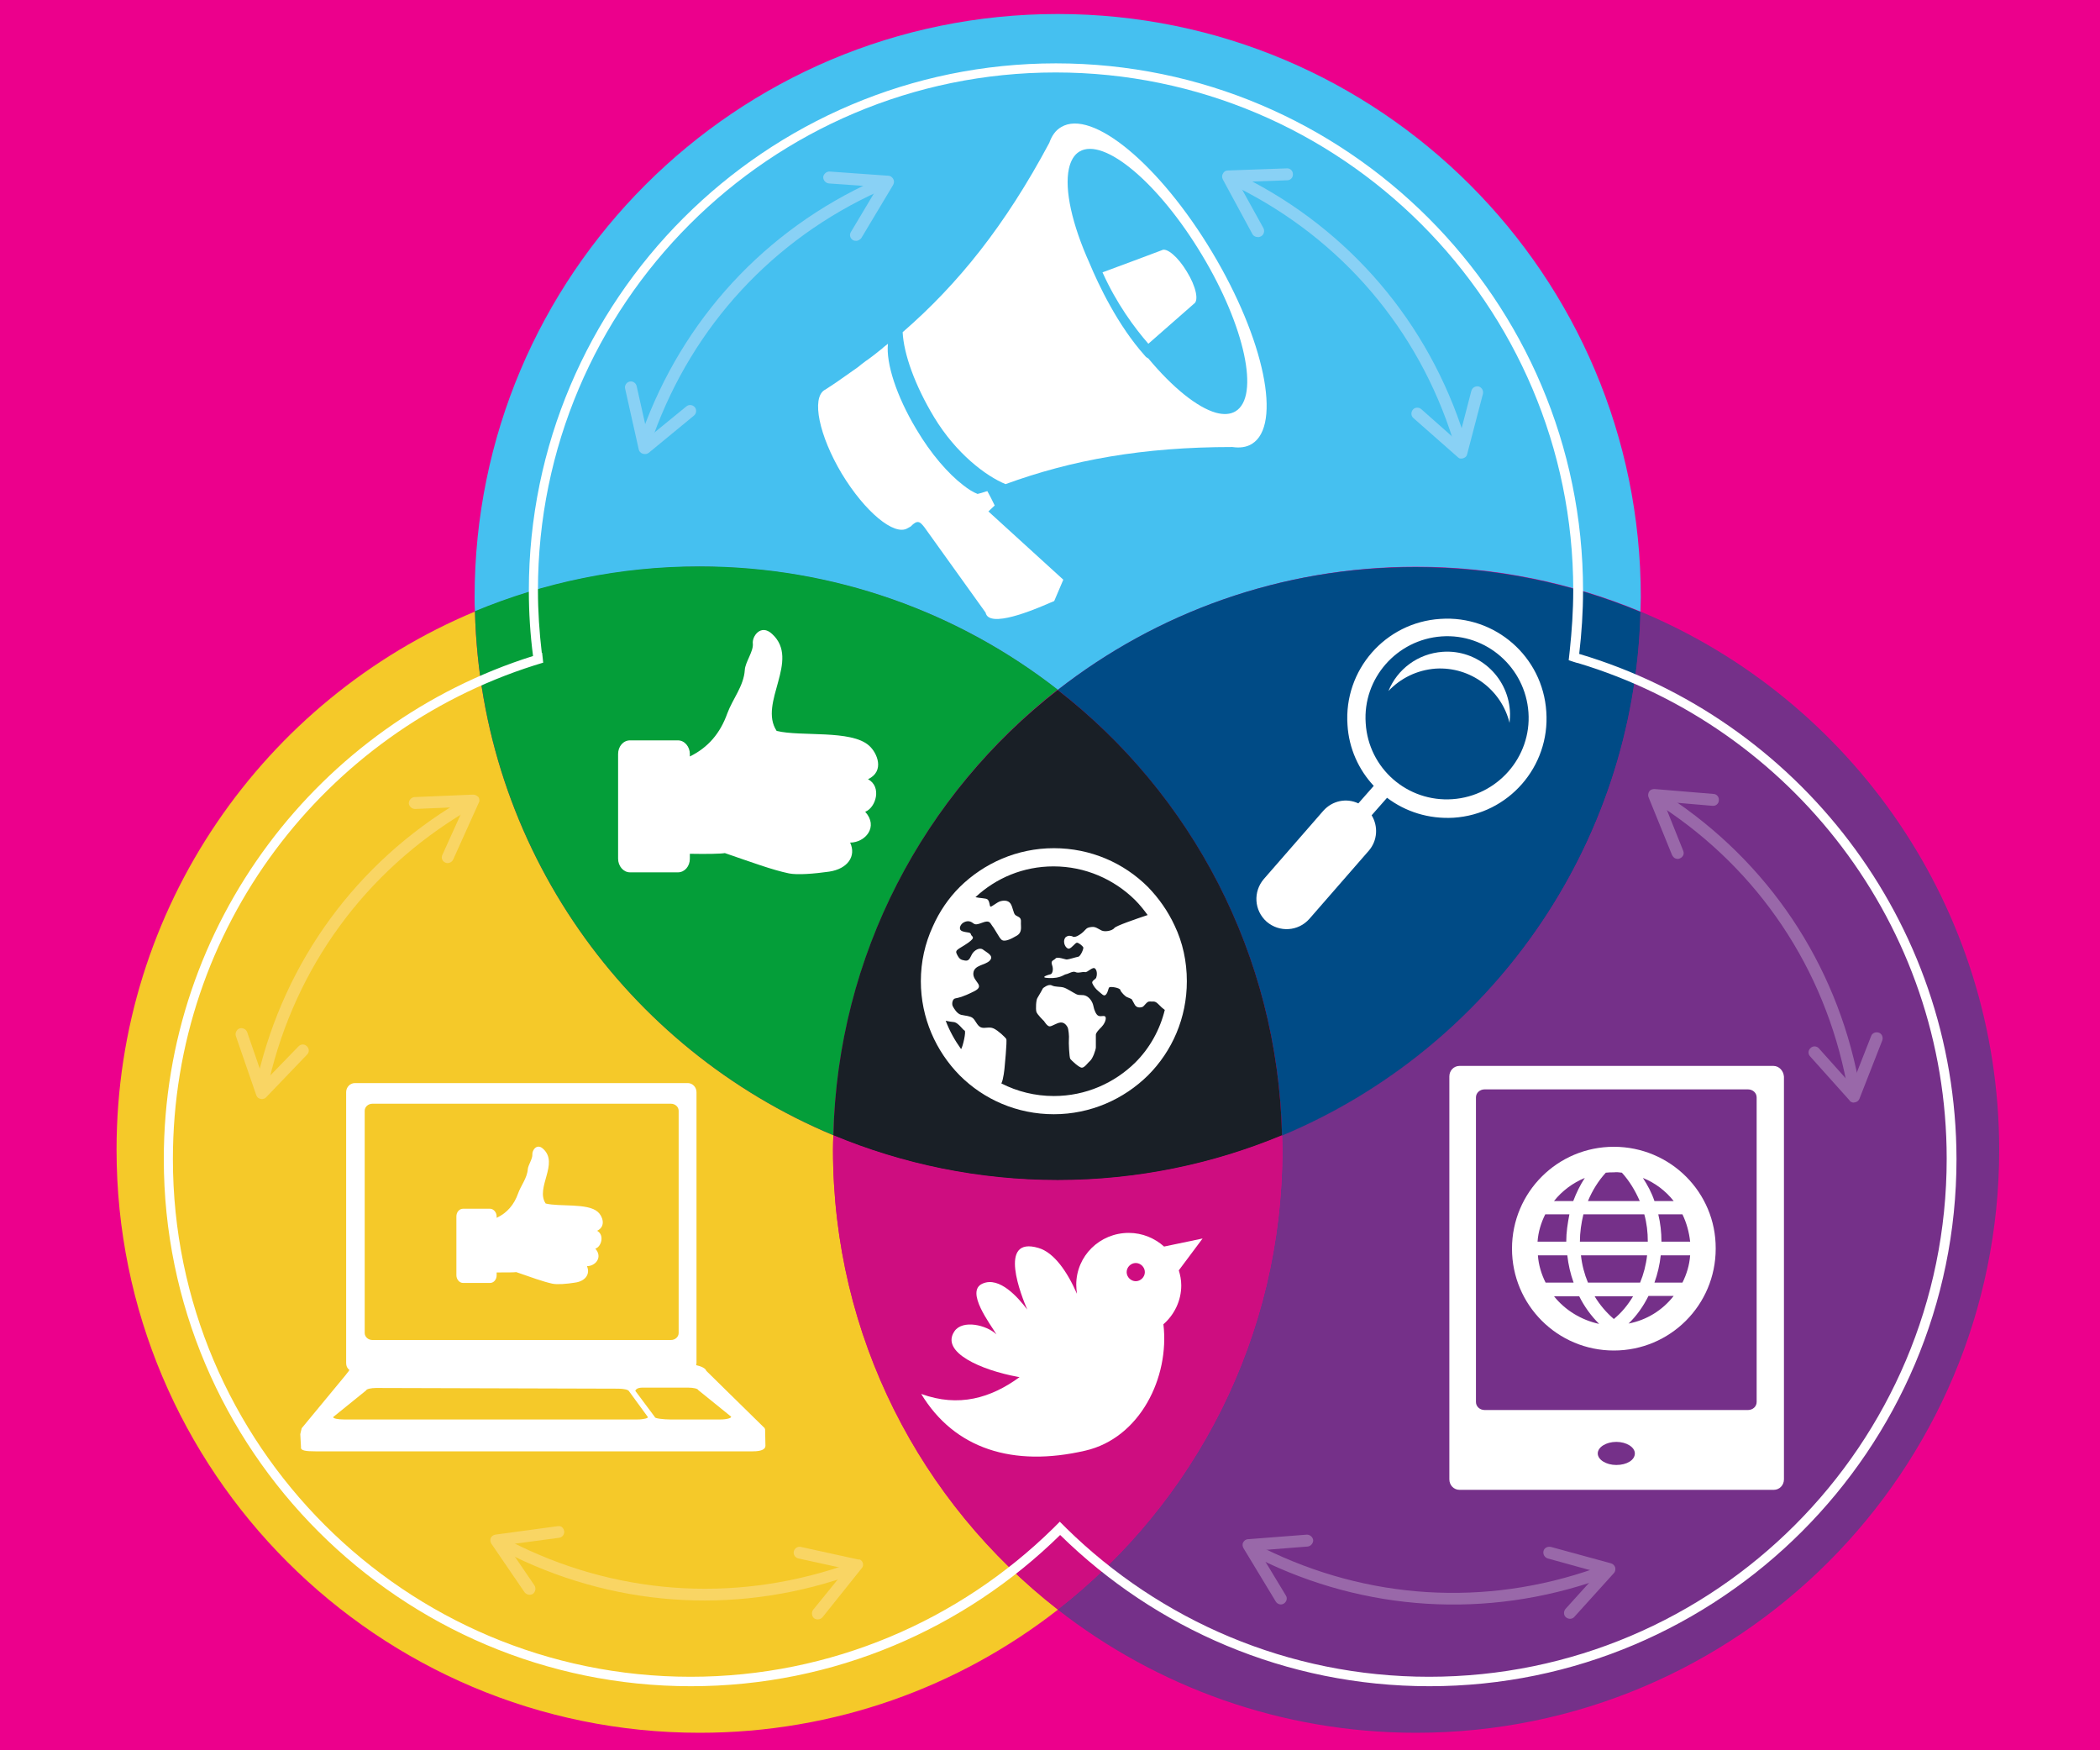 <?xml version="1.0" encoding="utf-8"?>
<!-- Generator: Adobe Illustrator 21.0.2, SVG Export Plug-In . SVG Version: 6.00 Build 0)  -->
<svg version="1.1" id="Layer_1" xmlns="http://www.w3.org/2000/svg" xmlns:xlink="http://www.w3.org/1999/xlink" x="0px" y="0px"
	 viewBox="0 0 600 500" style="enable-background:new 0 0 600 500;" xml:space="preserve">
<style type="text/css">
	.st0{fill:#EC008C;}
	.st1{fill:#F5C929;}
	.st2{fill:#753089;}
	.st3{fill:#45C0F0;}
	.st4{fill:#049E39;}
	.st5{fill:#004B86;}
	.st6{fill:#191F26;}
	.st7{fill:#CE0D80;}
	.st8{fill:#FFFFFF;}
	.st9{fill-rule:evenodd;clip-rule:evenodd;fill:#FFFFFF;}
	.st10{fill:#F9D564;}
	.st11{fill:#89D1F5;}
	.st12{fill:#9968A9;}
</style>
<rect class="st0" width="600" height="500"/>
<path class="st1" d="M238,328.4c0-1.4,0-2.8,0.1-4.1c-58.9-24.6-100.7-82.1-102.4-149.6C75.6,199.8,33.3,259.2,33.3,328.4
	c0,92,74.6,166.6,166.6,166.6c38.6,0,74.1-13.1,102.4-35.2C263.1,429.4,238,381.8,238,328.4z"/>
<path class="st2" d="M468.7,174.7c-1.6,67.5-43.4,125-102.4,149.6c0,1.4,0.1,2.8,0.1,4.1c0,53.4-25.1,100.9-64.2,131.4
	c28.2,22,63.8,35.2,102.4,35.2c92,0,166.6-74.6,166.6-166.6C571.1,259.2,528.9,199.8,468.7,174.7z"/>
<path class="st3" d="M302.2,197.1c28.2-22,63.8-35.2,102.4-35.2c22.7,0,44.4,4.6,64.1,12.8c0-1.4,0.1-2.8,0.1-4.1
	C468.8,78.6,394.2,4,302.2,4c-92,0-166.6,74.6-166.6,166.6c0,1.4,0,2.8,0.1,4.1c19.7-8.2,41.4-12.8,64.1-12.8
	C238.4,161.9,274,175,302.2,197.1z"/>
<path class="st4" d="M238.1,324.3c1.3-51.7,26.1-97.6,64.1-127.3c-28.2-22-63.8-35.2-102.4-35.2c-22.7,0-44.4,4.6-64.1,12.8
	C137.4,242.2,179.1,299.7,238.1,324.3z"/>
<path class="st5" d="M302.2,197.1c38.1,29.7,62.9,75.6,64.1,127.3c58.9-24.6,100.7-82.1,102.4-149.6c-19.7-8.2-41.4-12.8-64.1-12.8
	C366,161.9,330.5,175,302.2,197.1z"/>
<path class="st6" d="M302.2,197.1c-38.1,29.7-62.9,75.6-64.1,127.3c19.7,8.2,41.4,12.8,64.1,12.8c22.7,0,44.4-4.6,64.1-12.8
	C365.1,272.6,340.3,226.7,302.2,197.1z"/>
<path class="st7" d="M366.4,328.4c0-1.4,0-2.8-0.1-4.1c-19.7,8.2-41.4,12.8-64.1,12.8c-22.7,0-44.4-4.6-64.1-12.8
	c0,1.4-0.1,2.8-0.1,4.1c0,53.4,25.1,100.9,64.2,131.4C341.3,429.4,366.4,381.8,366.4,328.4z"/>
<g>
	<path class="st8" d="M506.7,304.5h-3.3h-83.2H417c-1.6,0-2.9,1.3-2.9,3v115.1c0,1.7,1.3,3,2.9,3h3.3h83.2h3.3c1.6,0,2.9-1.3,2.9-3
		v-0.2v-4V307.6C509.6,305.9,508.3,304.5,506.7,304.5z M461.8,418.5c-2.9,0-5.3-1.5-5.3-3.3c0-1.8,2.4-3.3,5.3-3.3
		c2.9,0,5.3,1.5,5.3,3.3C467.1,417.1,464.8,418.5,461.8,418.5z M501.9,400.5c0,1.3-1.1,2.3-2.5,2.3h-75.2c-1.4,0-2.5-1-2.5-2.3v-87
		c0-1.3,1.1-2.3,2.5-2.3h75.2c1.4,0,2.5,1,2.5,2.3V400.5z"/>
	<path class="st9" d="M461.1,327.6c-16.1,0-29.1,13-29.1,29.1c0,16.1,13,29.1,29.1,29.1c16.1,0,29.1-13,29.1-29.1
		C490.3,340.6,477.2,327.6,461.1,327.6z M461.1,376.8c-2.1-1.8-4-4-5.5-6.5h11C465.1,372.8,463.3,375,461.1,376.8z M453.7,366.4
		c-1-2.4-1.7-5-2-7.8h18.9c-0.3,2.7-1,5.4-2,7.8H453.7z M482.9,354.7h-8.2c0-2.7-0.3-5.3-0.9-7.8h6.9
		C481.9,349.4,482.6,352,482.9,354.7z M470.8,354.7h-19.4c0-2.7,0.4-5.3,1-7.8h17.4C470.5,349.4,470.8,352,470.8,354.7z
		 M447.5,354.7h-8.2c0.2-2.8,1-5.4,2.2-7.8h6.9C447.9,349.5,447.5,352,447.5,354.7z M447.8,358.6c0.3,2.7,0.9,5.3,1.8,7.8h-8
		c-1.2-2.4-2-5-2.2-7.8H447.8z M474.5,358.6h8.4c-0.2,2.8-1,5.4-2.2,7.8h-8C473.6,363.9,474.2,361.3,474.5,358.6z M478.2,343.1h-5.5
		c-0.8-2.4-2-4.6-3.3-6.6C472.9,337.9,475.9,340.2,478.2,343.1z M463.4,335c2.1,2.3,3.8,5.1,5.1,8.1h-14.8c1.3-3.1,3-5.8,5.1-8.1
		c0.8-0.1,1.5-0.1,2.3-0.1C461.9,334.8,462.7,334.9,463.4,335z M452.8,336.5c-1.3,2-2.4,4.2-3.3,6.6H444
		C446.3,340.2,449.4,337.9,452.8,336.5z M444,370.3h7.2c1.5,3,3.4,5.6,5.7,7.9C451.8,377.1,447.2,374.3,444,370.3z M465.3,378.1
		c2.3-2.2,4.2-4.9,5.7-7.9h7.2C475,374.3,470.5,377.1,465.3,378.1z"/>
</g>
<g>
	<path class="st9" d="M335.6,264.4c-1.9-4.1-4.5-7.8-7.6-11c-6.9-6.9-16.4-11.1-26.9-11.1l0,0l0,0l0,0c-10.5,0-20,4.3-26.9,11.1
		c-3.2,3.2-5.8,7-7.7,11.3c-2.2,4.8-3.4,10-3.4,15.6h0l0,0h0c0,10.5,4.3,20,11.1,26.9c6.9,6.9,16.4,11.1,26.9,11.1l0,0l0,0l0,0
		c10.5,0,20-4.3,26.9-11.1c6.9-6.9,11.1-16.4,11.1-26.9h0l0,0h0C339.1,274.6,337.9,269.2,335.6,264.4L335.6,264.4z M274.6,299.7
		c-1.8-2.5-3.3-5.2-4.4-8.1c0.8,0.2,1.7,0.3,2.5,0.4c1.2,0.3,2.4,2.2,2.9,2.4C276.1,294.6,275.1,299,274.6,299.7L274.6,299.7z
		 M324.4,303.5c-6,5.9-14.2,9.6-23.3,9.6v0l0,0v0c-5.4,0-10.5-1.3-15-3.6c0.6-1.1,0.9-4.3,0.9-4.3s0.8-8,0.5-8.4
		c-0.3-0.5-2.3-2.4-3.6-3c-1.3-0.6-2.5,0.1-3.6-0.3c-1.1-0.4-1.6-2.1-2.4-2.7c-0.8-0.6-2-0.6-3.3-0.9c-1.2-0.3-2.1-1.9-2.4-2.5
		c-0.3-0.6-0.1-2.1,0.8-2.2c0.9-0.2,1.9-0.3,5.3-2c3.4-1.7-0.4-2.7-0.2-5.2c0.2-2.4,3.4-2.2,4.7-3.6c1.3-1.4-0.9-2.3-1.9-3.1
		c-1-0.8-2.6,0.2-3.2,1.3c-0.6,1.1-0.8,2-2,1.8c-1.2-0.2-1.6-0.4-2.3-1.8c-0.7-1.3,0.5-1.4,3.1-3.2c2.6-1.8,1-1.8,0.9-2.5
		c-0.1-0.7-1.2-0.4-2.5-0.9c0,0,0,0,0,0c-1.2-0.5-0.5-1.9,0.3-2.4c0.8-0.5,1.7-0.6,2.5-0.1c0.8,0.5,0.8,0.9,2.9,0.1
		c2.1-0.8,2.2-0.1,2.9,0.9c0.5,0.6,1,1.6,1.6,2.5c0.3,0.5,0.6,1,0.9,1.3c0.8,1,2.8,0,4.5-1c0,0,0,0,0,0c1.7-1,1.1-2.6,1.2-4
		c0.1-1.4-1-1.4-1.6-1.9c-0.6-0.5-0.7-2.3-1.4-3.3c-0.7-1-2.1-0.9-3-0.6c-0.9,0.3-2.4,1.6-2.7,1.5c-0.3-0.1-0.2-1.6-0.9-2.1
		c-0.4-0.3-2-0.3-3.4-0.6c5.9-5.5,13.7-8.8,22.3-8.8l0,0l0,0l0,0c9.1,0,17.3,3.7,23.3,9.6c1.3,1.3,2.5,2.8,3.6,4.3
		c-3.3,1.1-9.1,3.1-9.5,3.7c-0.6,0.8-2.7,1.2-3.7,0.7c-1-0.5-1.7-1.1-2.7-1c-1,0.1-1.4,0.2-2.1,1c-0.4,0.5-1.3,1.2-2.1,1.6
		c-0.5,0.2-1,0.4-1.4,0.1c-0.1-0.1-0.2-0.1-0.4-0.1c-0.3-0.1-0.7-0.1-0.9,0c-0.4,0.1-0.7,0.4-0.7,0.4c-1,1.4,0.2,3.3,1,3.2
		c0.8-0.1,1.8-1.7,2.3-1.7c0.5,0,1.6,0.9,1.8,1.3c0.2,0.4-0.8,2.6-1.4,2.7c-0.6,0.1-2.8,0.8-3.3,0.8c-0.5,0-2.7-0.9-3.2-0.3
		c-0.5,0.6-1.5,0.5-1,1.9c0.5,1.4,0,2.5-0.4,2.6c-0.4,0.1-3.7,1-0.4,1.1c3.3,0.1,4.1-1,4.8-1.1c0.7-0.1,1.9-1,2.7-0.6
		c0.8,0.4,2.1-0.2,2.7,0c0.7,0.2,2.2-1.7,2.9-1c0.7,0.7,0.5,2.1,0.3,2.6c-0.2,0.5-1.4,0.9-1.1,1.6c0.3,0.7,0.9,1.6,1.8,2.3
		c0.9,0.7,1.5,1.6,2.1,0.9c0.6-0.7,0.6-1.6,0.9-2c0.3-0.4,3.1,0.1,3.2,0.7c0.1,0.6,1.5,1.9,1.8,2c0.3,0.1,1.4,0.6,1.4,0.6
		s0.3,0.4,0.8,1.4c0.5,1.1,1.5,1.1,2.2,0.9c0.7-0.2,1.3-1.7,2.2-1.6c0.9,0.1,1.4-0.3,2.4,0.7c1,1,1.2,1.2,1.9,1.7
		C331.4,294.2,328.5,299.4,324.4,303.5L324.4,303.5z M313.9,290.2c-0.7-0.2-1.3-1.7-1.5-2.8c-0.2-1.1-1-2.4-2.1-2.9
		c-1.1-0.5-1.8,0-2.8-0.5c-1-0.5-2.6-1.6-3.6-1.9c-1-0.3-2.4-0.1-3.4-0.6c-1-0.5-2.5,0.8-2.5,0.8s-1.2,2.2-1.6,2.8
		c-0.4,0.6-0.5,3.1-0.3,3.9c0.2,0.8,2.2,2.7,2.2,2.7s0.9,1.5,1.6,1.5c0.7,0,2-1,3.1-1.1c1.1-0.1,1.7,0.8,2,1.3
		c0.3,0.5,0.5,2.8,0.4,3.5c-0.1,0.7,0.1,5.2,0.4,5.6c0.3,0.4,2.5,2.5,3.3,2.5c0.8,0,1.7-1.4,2.4-2c0.7-0.6,1.6-3.1,1.6-3.8v-3.6
		c0-0.6,0.9-1.5,1.6-2.2c0.7-0.7,1.4-2,1.2-2.8C315.7,289.9,314.6,290.5,313.9,290.2L313.9,290.2z"/>
</g>
<path class="st9" d="M248,222.6c4.9-2.3,2.6-7.6,0.3-9.6c-5.1-4.6-19.5-2.5-26.4-4.2c-5.3-8,6.9-20.2-1.3-27.7
	c-3.2-3-5.8,0.7-5.5,2.8c0.2,2.2-2.2,5.3-2.3,7.5c-0.3,4.6-3.5,8.3-5,12.4c-2,5.6-5.4,9.7-10.7,12.3v-0.7c0-2.1-1.5-3.9-3.4-3.9H180
	c-1.9,0-3.4,1.7-3.4,3.9v29.9c0,2.1,1.5,3.9,3.4,3.9h13.7c1.9,0,3.4-1.7,3.4-3.9v-1.4c5,0.1,9,0,10-0.2c7.6,2.6,13.5,4.8,18.3,5.8
	c2.4,0.5,7.3,0.1,11.5-0.5c5.3-0.8,7.8-4.4,6-8.3c4.3,0,8.2-4.5,4.3-8.8C250.3,230.7,252,224.7,248,222.6L248,222.6z"/>
<g>
	<g>
		<g>
			<path class="st8" d="M336.8,362.9l6.8-9.1l-11,2.3c-2.7-2.4-6.2-3.9-10.1-3.9c-8.3,0-15,6.6-15,14.8c0,0.9,0.1,1.7,0.2,2.6
				c-2.7-6.2-6.5-11.8-11-13.1c-11.8-3.5-4.8,13.9-3.2,17.6c-2.5-3.3-7.9-9.6-12.8-7.4c-5,2.2,2.3,11.6,4,14.5
				c-2.8-2.7-9.7-4.3-12-0.9c-4.1,6,7.7,11.1,18,13c0.2,0,0.4,0.1,0.6,0.1c-8.2,6-17.4,8.7-28.1,4.8c9.5,15.7,26.2,21,46.9,16.2
				c15.6-3.6,24.1-20.9,22.3-36.1c3.1-2.7,5.1-6.7,5.1-11.1C337.5,365.6,337.2,364.2,336.8,362.9z M324.5,366
				c-1.4,0-2.6-1.2-2.6-2.6c0-1.4,1.2-2.6,2.6-2.6c1.4,0,2.6,1.2,2.6,2.6C327.1,364.8,325.9,366,324.5,366z"/>
		</g>
	</g>
</g>
<g>
	<path class="st9" d="M431.3,206.5c0.1-1.1,0.2-2.3,0.1-3.5c-0.7-9.9-9.2-17.5-19.2-16.8c-7.1,0.5-13,5-15.5,11.2
		c3.4-3.6,8.1-6,13.5-6.4C420.2,190.4,429,197.1,431.3,206.5z"/>
	<path class="st9" d="M378.1,231.6l-17,19.5c-3.1,3.6-2.8,9,0.8,12.2c3.6,3.1,9,2.8,12.2-0.8l17-19.5c2.5-2.9,2.7-7,0.8-10.1l4.4-5
		c5.3,4,11.9,6.1,19,5.7c15.7-1,27.6-14.6,26.5-30.3c-1-15.7-14.6-27.6-30.3-26.5c-15.7,1-27.6,14.6-26.5,30.3
		c0.4,6.7,3.2,12.8,7.5,17.4l-4.4,5C384.7,227.9,380.7,228.7,378.1,231.6z M390.2,206.6c-0.9-12.8,8.9-23.9,21.7-24.8
		c12.8-0.9,23.9,8.9,24.8,21.7c0.9,12.8-8.9,23.9-21.7,24.8C402.1,229.2,391,219.5,390.2,206.6z"/>
</g>
<g>
	<path class="st8" d="M451.2,186.8c0.7-5.9,1.1-12,1.1-18.1c0-83-67.6-150.6-150.6-150.6c-83,0-150.6,67.6-150.6,150.6
		c0,6.3,0.4,12.6,1.2,18.7C91.2,206.6,46.8,263.8,46.8,331.1c0,83,67.6,150.6,150.6,150.6c41,0,78.3-16.5,105.5-43.2
		c27.2,26.7,64.4,43.2,105.5,43.2c83,0,150.6-67.6,150.6-150.6C558.9,263,513.4,205.3,451.2,186.8z M408.3,479
		c-40.3,0-76.9-16.2-103.6-42.4l-1.9-1.9l-1.9,1.9c-26.7,26.2-63.3,42.4-103.6,42.4c-81.5,0-147.9-66.3-147.9-147.9
		c0-66,43.4-122,103.2-141l2.6-0.8l-0.3-2.8c0,0-0.1,0-0.1,0c-0.7-5.9-1.1-11.9-1.1-17.9c0-81.5,66.3-147.9,147.9-147.9
		c81.5,0,147.9,66.3,147.9,147.9c0,5.9-0.4,11.6-1,17.3l-0.3,2.7c0,0,2.6,0.9,2.6,0.8c60.9,18.3,105.4,74.9,105.4,141.6
		C556.2,412.7,489.9,479,408.3,479z"/>
</g>
<g>
	<path class="st8" d="M284.2,144.4c-0.7-1.5-1.4-2.8-2.1-4.1c-0.1,0-0.2,0.1-0.4,0.1c-0.8,0.3-1.6,0.5-2.4,0.7
		c-1.3-0.5-2.7-1.4-4.1-2.5c-4.3-3.3-9.2-8.9-13.4-16c-5.7-9.5-8.7-18.9-8.1-24.4c-0.6,0.5-1.2,0.9-1.7,1.4
		c-0.8,0.6-1.6,1.3-2.4,1.9c-0.7,0.5-1.4,1.1-2.2,1.6c-0.8,0.6-1.6,1.2-2.3,1.8c-0.9,0.6-1.8,1.3-2.7,1.9c-0.7,0.5-1.3,0.9-2,1.4
		c-1.5,1.1-3.1,2.1-4.6,3.1c-0.1,0-0.1,0.1-0.2,0.1c-3.8,2.3-1.6,13,4.9,23.9c6.6,10.9,15,17.9,18.8,15.6c0.3-0.2,0.6-0.3,0.9-0.5
		c2-2.1,2.7-1.3,3.9,0.2l17.5,24.4c0.9,4.6,13.6-0.7,18.4-2.8l1.2-0.5l2.6-6.1l-21.4-19.5L284.2,144.4z"/>
	<path class="st8" d="M334.6,92.5l6.5-5.7c1.5-0.9,0.6-5-2-9.2c-2.5-4.2-5.8-7-7.2-6.1l-8,3l-8.9,3.3c4,8.9,9.1,15.8,13.1,20.4
		L334.6,92.5z"/>
	<path class="st8" d="M346.3,72c-15-25-34.3-41-43.1-35.7c-1.6,0.9-2.7,2.5-3.4,4.5l0,0c-12.6,23.6-26,40.3-41.9,54.1
		c0.3,6.2,3.5,15.2,9,24.3c6.3,10.4,14.8,16.8,20.4,19.1c18.9-6.9,39.2-10.6,64.8-10.6l0,0c2.1,0.3,4,0.1,5.6-0.9
		C366.3,121.5,361.3,97,346.3,72z M353,117.5c-1.5,0.9-3.4,1-5.6,0.4c-5.3-1.5-12.3-7.1-19.3-15.5c-0.4-0.2-0.7-0.4-1-0.8
		c-7.8-8.7-13.3-20.4-15.8-26.4c-5-11.1-7.2-21-5.9-27c0.5-2.3,1.5-4,3-4.9c7-4.2,22.7,9,35,29.5C355.7,93.2,360,113.3,353,117.5z"
		/>
</g>
<g>
	<g>
		<path class="st8" d="M218.6,408.3L218.6,408.3c-0.1-0.1-0.1-0.2-0.1-0.3l-10.6-10.4l-6.1-6c-0.2-0.7-1.4-1.3-2.9-1.6
			c0-0.2,0.1-0.4,0.1-0.6v-77.4c0-1.4-1.1-2.6-2.5-2.6h-95.1c-1.4,0-2.5,1.2-2.5,2.6v77.4c0,0.8,0.3,1.5,0.9,1.9
			c0,0.1-0.1,0.2-0.1,0.3l-1.1,1.4l-12.4,15c-0.1,0.3-0.4,1.7-0.4,1.7l0.2,3.7c-0.2,1,1.4,1.2,4.1,1.2h125c2.7,0,3.6-0.7,3.6-1.6
			L218.6,408.3z M104.2,317.3c0-1.1,1-2,2.2-2h85.3c1.2,0,2.2,0.9,2.2,2v63.5c0,1.1-1,2-2.2,2h-85.3c-1.2,0-2.2-0.9-2.2-2V317.3z
			 M182.1,405.5H98.3c-1.8,0-3.2-0.3-3.1-0.7l9.4-7.6c0.1-0.4,1.4-0.7,2.9-0.7l69.2,0.2c1.5,0,2.8,0.3,3,0.7l5.4,7.4
			C185.3,405.1,183.9,405.5,182.1,405.5z M205.8,405.5h-14.3c-1.8,0-4.6-0.3-4.4-0.7l-5.6-7.5c0.2-0.4,0.6-0.9,2.1-0.9l13,0
			c1.5,0,2.8,0.3,2.9,0.7l9.4,7.6C209,405.1,207.6,405.5,205.8,405.5z"/>
	</g>
	<path class="st9" d="M170.6,351.6c2.7-1.3,1.5-4.3,0.2-5.4c-2.9-2.6-11-1.4-14.9-2.4c-3-4.5,3.9-11.4-0.7-15.6
		c-1.8-1.7-3.2,0.4-3.1,1.6c0.1,1.2-1.2,3-1.3,4.2c-0.2,2.6-2,4.7-2.8,7c-1.1,3.1-3.1,5.5-6.1,6.9v-0.4c0-1.2-0.9-2.2-1.9-2.2h-7.7
		c-1.1,0-1.9,1-1.9,2.2v16.8c0,1.2,0.9,2.2,1.9,2.2h7.7c1.1,0,1.9-1,1.9-2.2v-0.8c2.8,0,5.1,0,5.6-0.1c4.3,1.5,7.6,2.7,10.3,3.3
		c1.3,0.3,4.1,0.1,6.5-0.3c3-0.4,4.4-2.5,3.4-4.7c2.4,0,4.6-2.5,2.4-5C171.8,356.2,172.8,352.8,170.6,351.6L170.6,351.6z"/>
</g>
<g>
	<path class="st10" d="M75.7,309.8c-0.3,0.1-0.5,0.1-0.8,0c-0.9-0.2-1.5-1.1-1.3-2c7.8-33.3,28.3-61.3,57.7-78.8
		c0.8-0.5,1.8-0.2,2.3,0.6c0.5,0.8,0.2,1.8-0.6,2.3c-28.6,17.1-48.5,44.3-56.1,76.7C76.8,309.1,76.3,309.6,75.7,309.8z"/>
	<path class="st10" d="M75.2,313.9c-0.2,0.1-0.5,0.1-0.8,0c-0.6-0.1-1-0.5-1.2-1.1L67.4,296c-0.3-0.9,0.2-1.9,1-2.2
		c0.9-0.3,1.9,0.2,2.2,1l4.9,14.2l9.8-10.1c0.7-0.7,1.7-0.7,2.4,0c0.7,0.7,0.7,1.7,0,2.4L76,313.5C75.8,313.7,75.5,313.9,75.2,313.9
		z"/>
	<path class="st10" d="M128.3,246.5c-0.4,0.1-0.7,0.1-1.1-0.1c-0.9-0.4-1.2-1.4-0.8-2.2l6.2-13.7l-14,0.6c-0.9,0-1.7-0.7-1.8-1.6
		c0-0.9,0.7-1.7,1.6-1.8l16.8-0.7c0.6,0,1.1,0.3,1.5,0.7c0.3,0.5,0.4,1.1,0.1,1.6l-7.3,16.2C129.3,246,128.8,246.4,128.3,246.5z"/>
</g>
<g>
	<path class="st11" d="M185.3,125.7c-0.3,0-0.5,0-0.8-0.1c-0.9-0.3-1.3-1.3-1-2.2c11.6-32.2,35.1-57.7,66.3-71.8
		c0.9-0.4,1.9,0,2.2,0.8c0.4,0.9,0,1.9-0.8,2.2c-30.3,13.7-53.2,38.5-64.5,69.8C186.5,125.2,185.9,125.6,185.3,125.7z"/>
	<path class="st11" d="M184.4,129.7c-0.3,0-0.5,0-0.8-0.1c-0.6-0.2-1-0.7-1.1-1.2l-3.9-17.4c-0.2-0.9,0.4-1.8,1.3-2
		c0.9-0.2,1.8,0.4,2,1.3l3.3,14.7l10.9-8.9c0.7-0.6,1.8-0.5,2.4,0.2c0.6,0.7,0.5,1.8-0.2,2.4l-13,10.7
		C185,129.6,184.7,129.7,184.4,129.7z"/>
	<path class="st11" d="M244.8,68.8c-0.4,0-0.7,0-1.1-0.2c-0.8-0.5-1.1-1.5-0.6-2.3l7.7-12.9l-14-1c-0.9-0.1-1.6-0.9-1.6-1.8
		c0.1-0.9,0.9-1.6,1.8-1.6l16.8,1.2c0.6,0,1.1,0.4,1.4,0.9c0.3,0.5,0.3,1.1,0,1.7L246.1,68C245.8,68.4,245.3,68.7,244.8,68.8z"/>
</g>
<g>
	<path class="st11" d="M416.5,126.9c0.3,0,0.5,0,0.8-0.1c0.9-0.3,1.4-1.2,1.1-2.1c-10.3-32.6-32.8-59-63.4-74.3
		c-0.8-0.4-1.9-0.1-2.3,0.8c-0.4,0.8-0.1,1.9,0.8,2.3c29.8,14.9,51.7,40.5,61.7,72.3C415.3,126.4,415.8,126.8,416.5,126.9z"/>
	<path class="st11" d="M417.3,131c0.3,0,0.5,0,0.8-0.1c0.6-0.2,1-0.6,1.1-1.2l4.5-17.2c0.2-0.9-0.3-1.8-1.2-2.1
		c-0.9-0.2-1.8,0.3-2.1,1.2l-3.8,14.6l-10.5-9.3c-0.7-0.6-1.8-0.6-2.4,0.1c-0.6,0.7-0.6,1.8,0.1,2.4l12.6,11.1
		C416.7,130.8,417,131,417.3,131z"/>
	<path class="st11" d="M359.2,67.7c0.4,0.1,0.7,0,1.1-0.2c0.8-0.4,1.1-1.5,0.7-2.3L353.7,52l14.1-0.5c0.9,0,1.7-0.8,1.6-1.8
		c0-0.9-0.8-1.7-1.8-1.6l-16.8,0.6c-0.6,0-1.1,0.3-1.4,0.9c-0.3,0.5-0.3,1.1,0,1.7l8.5,15.7C358.2,67.4,358.7,67.7,359.2,67.7z"/>
</g>
<g>
	<path class="st10" d="M242.3,447.6c0.2,0.2,0.3,0.4,0.4,0.7c0.3,0.9-0.2,1.9-1.1,2.2c-32.4,11-67,8.4-97.4-7.2
		c-0.8-0.4-1.2-1.5-0.7-2.3c0.4-0.8,1.5-1.2,2.3-0.7c29.6,15.2,63.3,17.7,94.8,7.1C241.2,447,241.9,447.2,242.3,447.6z"/>
	<path class="st10" d="M246.1,445.8c0.2,0.2,0.3,0.4,0.4,0.6c0.2,0.6,0.1,1.2-0.3,1.6L235,462c-0.6,0.7-1.7,0.8-2.4,0.3
		c-0.7-0.6-0.8-1.7-0.3-2.4l9.5-11.7l-13.7-3c-0.9-0.2-1.5-1.1-1.3-2c0.2-0.9,1.1-1.5,2-1.3l16.4,3.6
		C245.6,445.4,245.9,445.6,246.1,445.8z"/>
	<path class="st10" d="M160.7,436.4c0.3,0.3,0.4,0.6,0.5,1c0.1,0.9-0.5,1.8-1.5,1.9l-14.9,2l7.9,11.6c0.5,0.8,0.3,1.8-0.4,2.4
		c-0.8,0.5-1.8,0.3-2.4-0.4l-9.5-13.9c-0.3-0.5-0.4-1.1-0.2-1.6c0.2-0.5,0.7-0.9,1.3-1l17.7-2.4C159.9,435.9,160.4,436,160.7,436.4z
		"/>
</g>
<g>
	<path class="st12" d="M359.2,442.3c-0.2,0.2-0.4,0.4-0.5,0.6c-0.4,0.8-0.1,1.9,0.8,2.3c30.6,15.2,65.3,17.3,97.5,6
		c0.9-0.3,1.3-1.3,1-2.2c-0.3-0.9-1.3-1.3-2.2-1c-31.4,11.1-65.1,9-94.9-5.8C360.4,441.9,359.7,441.9,359.2,442.3z"/>
	<path class="st12" d="M355.7,440c-0.2,0.2-0.4,0.4-0.5,0.6c-0.3,0.5-0.2,1.2,0.1,1.7l9.2,15.2c0.5,0.8,1.5,1.1,2.3,0.6
		c0.8-0.5,1.1-1.5,0.6-2.3l-7.8-12.9l14-1.1c0.9-0.1,1.6-0.9,1.6-1.8c-0.1-0.9-0.9-1.6-1.8-1.6l-16.8,1.3
		C356.3,439.7,356,439.8,355.7,440z"/>
	<path class="st12" d="M441.6,442.2c-0.3,0.2-0.5,0.5-0.6,0.9c-0.2,0.9,0.3,1.8,1.2,2.1l14.5,4l-9.4,10.4c-0.6,0.7-0.6,1.8,0.1,2.4
		c0.7,0.6,1.8,0.6,2.4-0.1l11.3-12.5c0.4-0.4,0.5-1,0.4-1.6c-0.2-0.6-0.6-1-1.2-1.2l-17.2-4.7C442.5,441.8,442,441.9,441.6,442.2z"
		/>
</g>
<g>
	<path class="st12" d="M528.9,310.7c0.2,0.1,0.5,0.1,0.8,0c0.9-0.2,1.5-1.1,1.3-2c-6.5-33.6-25.8-62.4-54.4-81.2
		c-0.8-0.5-1.8-0.3-2.4,0.5c-0.5,0.8-0.3,1.8,0.5,2.4c27.8,18.2,46.6,46.3,52.9,79C527.8,310.1,528.3,310.6,528.9,310.7z"/>
	<path class="st12" d="M529.2,314.9c0.2,0.1,0.5,0.1,0.8,0c0.6-0.1,1.1-0.5,1.3-1.1l6.5-16.6c0.3-0.9-0.1-1.9-1-2.2
		c-0.9-0.3-1.9,0.1-2.2,1l-5.5,14l-9.4-10.5c-0.6-0.7-1.7-0.8-2.4-0.1c-0.7,0.6-0.8,1.7-0.1,2.4l11.2,12.5
		C528.6,314.7,528.9,314.8,529.2,314.9z"/>
	<path class="st12" d="M478.9,245.3c0.4,0.1,0.7,0.1,1.1-0.1c0.9-0.4,1.3-1.3,0.9-2.2l-5.6-14l14,1.2c0.9,0.1,1.8-0.6,1.8-1.6
		c0.1-0.9-0.6-1.8-1.6-1.8l-16.8-1.4c-0.6,0-1.2,0.2-1.5,0.7c-0.3,0.5-0.4,1.1-0.2,1.6l6.7,16.5C478,244.8,478.4,245.2,478.9,245.3z
		"/>
</g>
</svg>
